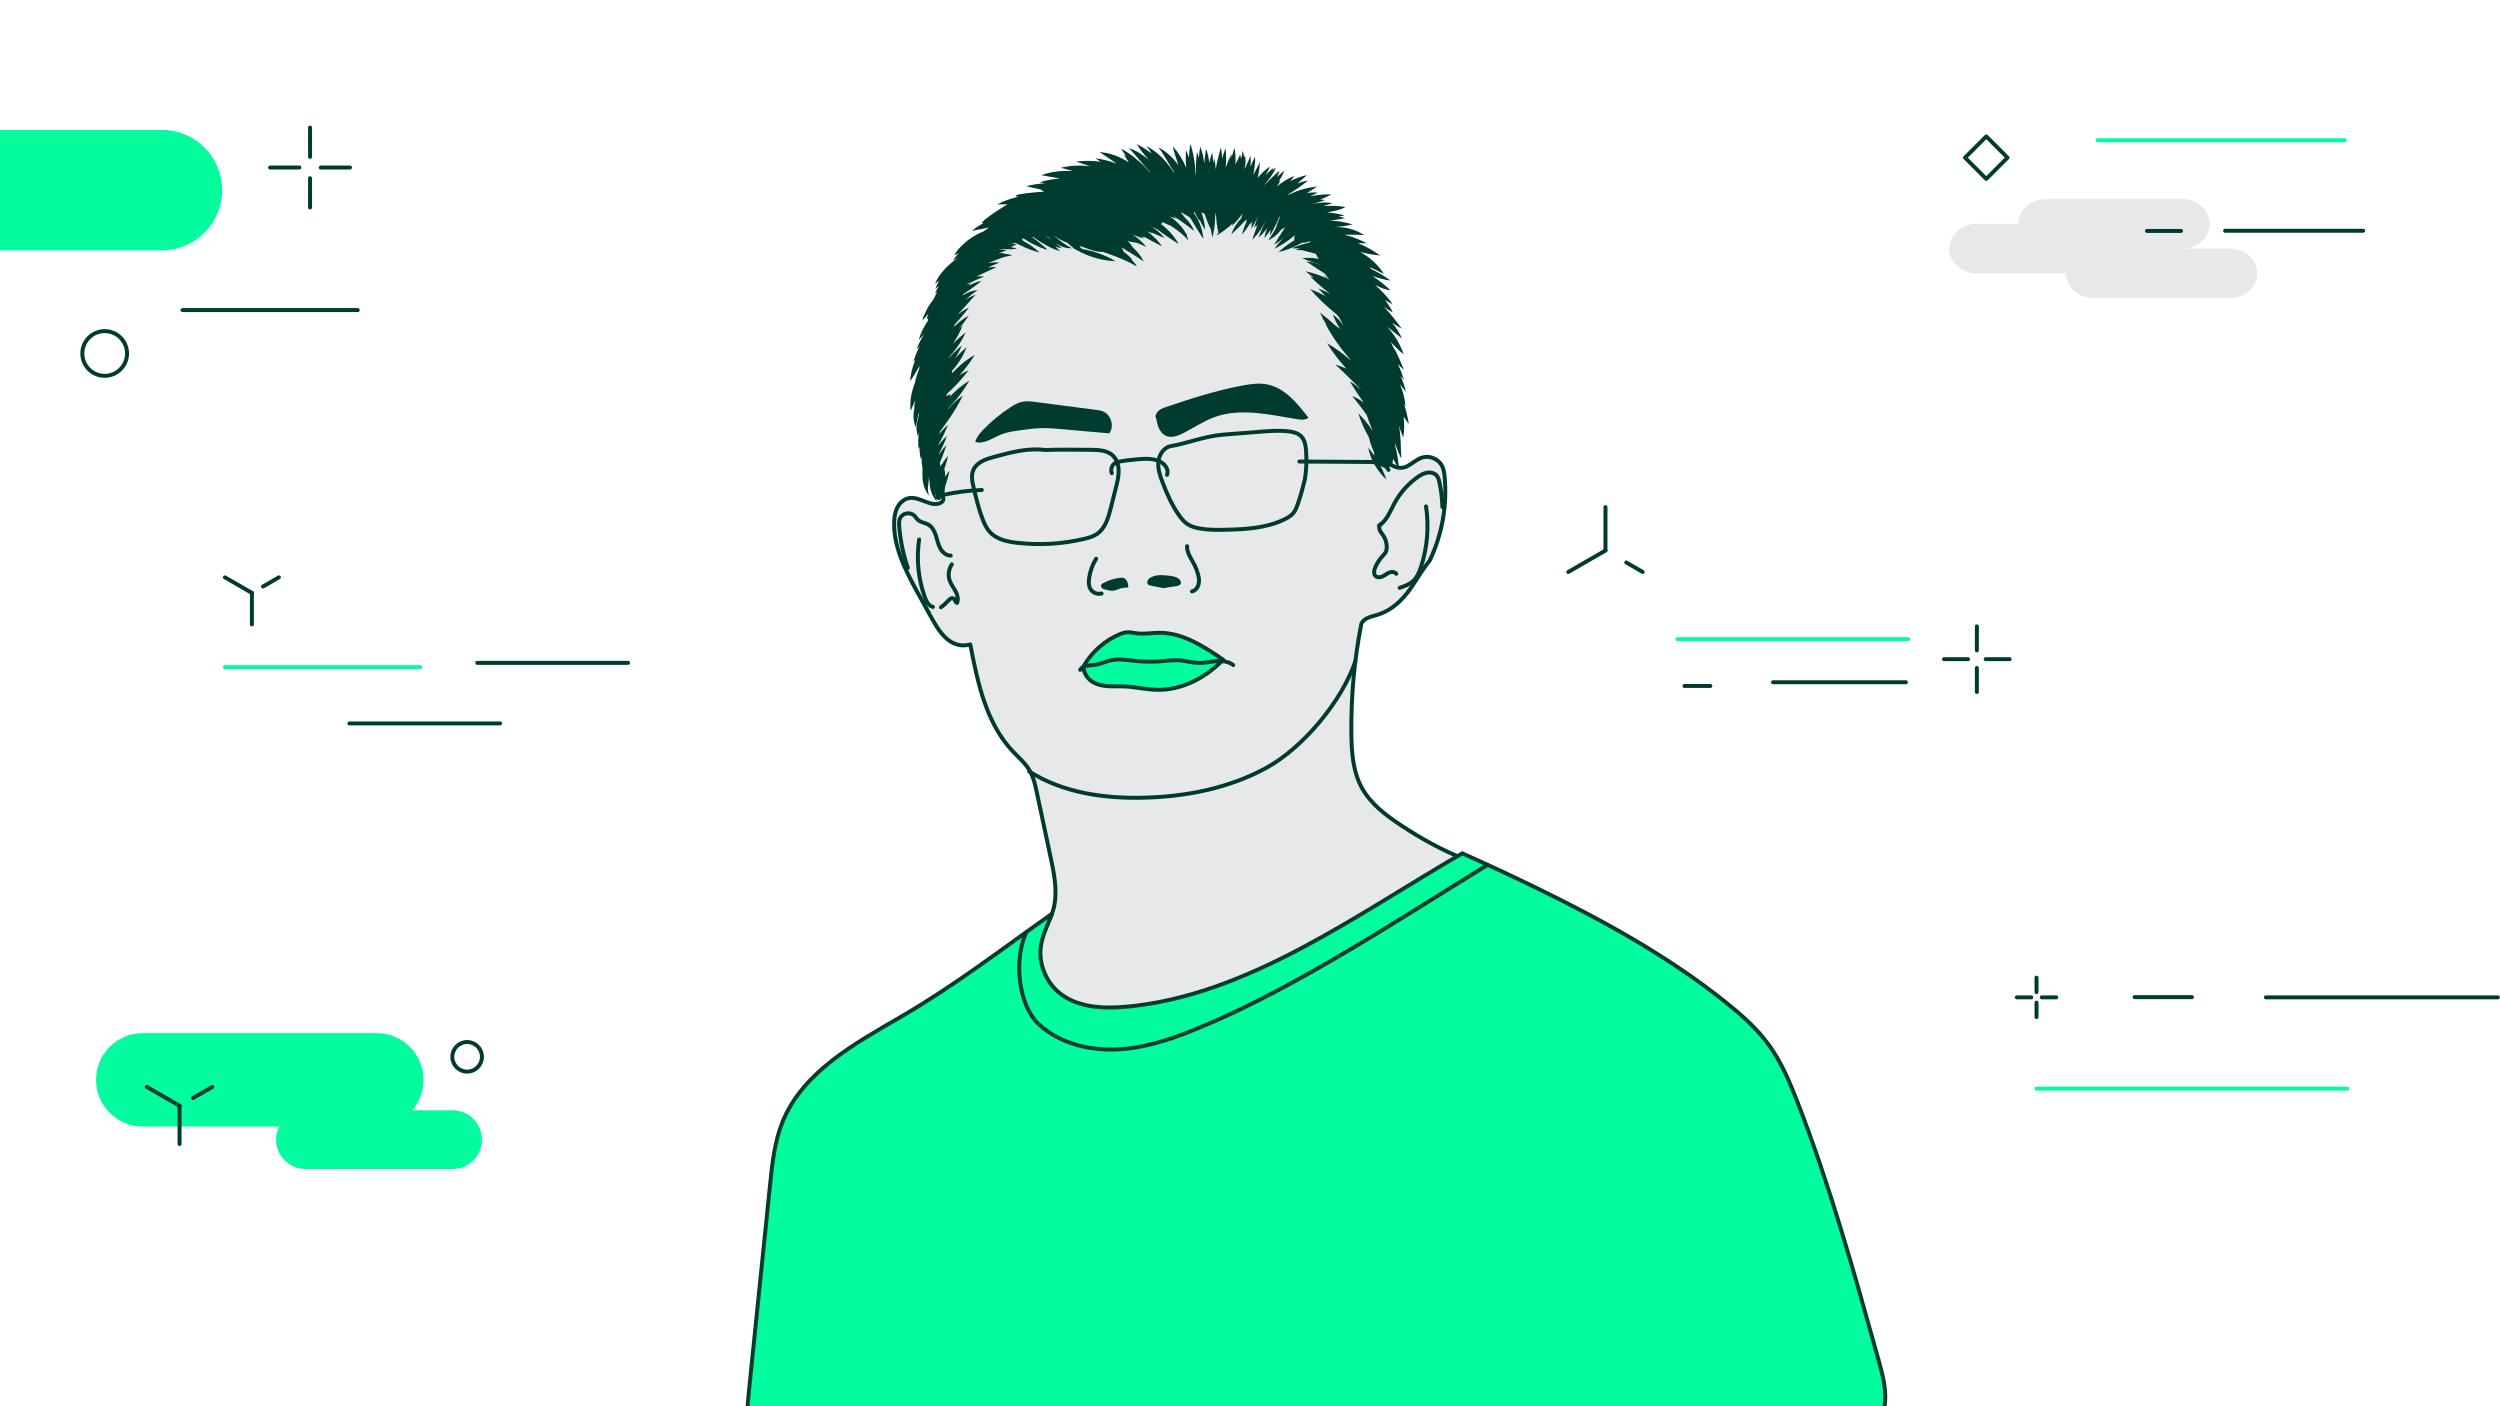 <svg width="1920" height="1080" viewBox="0 0 1920 1080" fill="none" xmlns="http://www.w3.org/2000/svg"><g clip-path="url(#clip0_172_313)"><path d="M1541.77 121.077L1525.46 104.768L1509.15 121.077L1525.46 137.386L1541.77 121.077Z" stroke="#003B2F" stroke-width="3.046" stroke-miterlimit="10" stroke-linecap="round" stroke-linejoin="round"/><path d="M1712.66 190.93H1676.1C1687.66 190.93 1697.04 182.413 1697.04 171.915C1697.04 161.418 1687.66 152.901 1676.1 152.901H1571.12C1559.56 152.901 1550.18 161.418 1550.18 171.915H1517.95C1506.39 171.915 1497.01 180.433 1497.01 190.93C1497.01 201.427 1506.39 209.944 1517.95 209.944H1586.73C1586.73 220.442 1596.11 228.959 1607.68 228.959H1712.66C1724.22 228.959 1733.6 220.442 1733.6 209.944C1733.6 199.447 1724.23 190.93 1712.66 190.93Z" fill="#E6E8EA"/><path d="M1648.85 177.367H1675.06" stroke="#003B2F" stroke-width="3.046" stroke-miterlimit="10" stroke-linecap="round" stroke-linejoin="round"/><path d="M1611.02 107.695H1800.69" stroke="#03FC9D" stroke-width="3.046" stroke-miterlimit="10" stroke-linecap="round" stroke-linejoin="round"/><path d="M1708.89 177.236H1814.93" stroke="#003B2F" stroke-width="3.046" stroke-miterlimit="10" stroke-linecap="round" stroke-linejoin="round"/><path d="M1564.05 750.828V761.914" stroke="#003B2F" stroke-width="3.046" stroke-miterlimit="10" stroke-linecap="round" stroke-linejoin="round"/><path d="M1564.05 770.025V781.121" stroke="#003B2F" stroke-width="3.046" stroke-miterlimit="10" stroke-linecap="round" stroke-linejoin="round"/><path d="M1548.92 765.975H1560.01" stroke="#003B2F" stroke-width="3.046" stroke-miterlimit="10" stroke-linecap="round" stroke-linejoin="round"/><path d="M1568.11 765.975H1579.2" stroke="#003B2F" stroke-width="3.046" stroke-miterlimit="10" stroke-linecap="round" stroke-linejoin="round"/><path d="M1639.39 765.802H1683.39" stroke="#003B2F" stroke-width="3.046" stroke-miterlimit="10" stroke-linecap="round" stroke-linejoin="round"/><path d="M1564.05 836.083H1802.73" stroke="#03FC9D" stroke-width="3.046" stroke-miterlimit="10" stroke-linecap="round" stroke-linejoin="round"/><path d="M1740.22 765.974H1918.31" stroke="#003B2F" stroke-width="3.046" stroke-miterlimit="10" stroke-linecap="round" stroke-linejoin="round"/><path d="M172.744 443.408L193.464 455.357" stroke="#003B2F" stroke-width="3.046" stroke-miterlimit="10" stroke-linecap="round" stroke-linejoin="round"/><path d="M214.182 443.408L202.01 450.433" stroke="#003B2F" stroke-width="3.046" stroke-miterlimit="10" stroke-linecap="round" stroke-linejoin="round"/><path d="M193.463 455.357V479.549" stroke="#003B2F" stroke-width="3.046" stroke-miterlimit="10" stroke-linecap="round" stroke-linejoin="round"/><path d="M172.744 512.411H322.769" stroke="#03FC9D" stroke-width="3.046" stroke-miterlimit="10" stroke-linecap="round" stroke-linejoin="round"/><path d="M268.334 555.596H384.116" stroke="#003B2F" stroke-width="3.046" stroke-miterlimit="10" stroke-linecap="round" stroke-linejoin="round"/><path d="M366.562 509.07H482.345" stroke="#003B2F" stroke-width="3.046" stroke-miterlimit="10" stroke-linecap="round" stroke-linejoin="round"/><path d="M347.591 897.797H234.59C222.144 897.797 212.043 887.706 212.043 875.25C212.043 862.804 222.134 852.702 234.59 852.702H347.591C360.037 852.702 370.138 862.793 370.138 875.25C370.138 887.696 360.047 897.797 347.591 897.797Z" fill="#03FC9D"/><path d="M289.428 865.189H109.628C89.822 865.189 73.762 849.128 73.762 829.322C73.762 809.516 89.822 793.455 109.628 793.455H289.428C309.235 793.455 325.295 809.516 325.295 829.322C325.295 849.128 309.235 865.189 289.428 865.189Z" fill="#03FC9D"/><path d="M358.761 823.018C365.04 823.018 370.131 817.927 370.131 811.647C370.131 805.368 365.04 800.277 358.761 800.277C352.481 800.277 347.391 805.368 347.391 811.647C347.391 817.927 352.481 823.018 358.761 823.018Z" stroke="#003B2F" stroke-width="3.046" stroke-miterlimit="10" stroke-linecap="round" stroke-linejoin="round"/><path d="M112.785 834.763L137.911 849.26" stroke="#003B2F" stroke-width="3.046" stroke-miterlimit="10" stroke-linecap="round" stroke-linejoin="round"/><path d="M163.048 834.763L148.277 843.281" stroke="#003B2F" stroke-width="3.046" stroke-miterlimit="10" stroke-linecap="round" stroke-linejoin="round"/><path d="M137.906 849.26V878.609" stroke="#003B2F" stroke-width="3.046" stroke-miterlimit="10" stroke-linecap="round" stroke-linejoin="round"/><path d="M1518.23 531.435V512.989" stroke="#003B2F" stroke-width="3.046" stroke-miterlimit="10" stroke-linecap="round" stroke-linejoin="round"/><path d="M1518.23 499.508V481.052" stroke="#003B2F" stroke-width="3.046" stroke-miterlimit="10" stroke-linecap="round" stroke-linejoin="round"/><path d="M1543.42 506.249H1524.97" stroke="#003B2F" stroke-width="3.046" stroke-miterlimit="10" stroke-linecap="round" stroke-linejoin="round"/><path d="M1511.48 506.249H1493.03" stroke="#003B2F" stroke-width="3.046" stroke-miterlimit="10" stroke-linecap="round" stroke-linejoin="round"/><path d="M1361.69 523.943H1463.71" stroke="#003B2F" stroke-width="3.046" stroke-miterlimit="10" stroke-linecap="round" stroke-linejoin="round"/><path d="M1293.67 526.816H1313.56" stroke="#003B2F" stroke-width="3.046" stroke-miterlimit="10" stroke-linecap="round" stroke-linejoin="round"/><path d="M1288.32 490.889H1465.41" stroke="#03FC9D" stroke-width="3.046" stroke-miterlimit="10" stroke-linecap="round" stroke-linejoin="round"/><path d="M1204.45 439.266L1233.01 422.79" stroke="#003B2F" stroke-width="3.046" stroke-miterlimit="10" stroke-linecap="round" stroke-linejoin="round"/><path d="M1261.58 439.266L1248.98 431.997" stroke="#003B2F" stroke-width="3.046" stroke-miterlimit="10" stroke-linecap="round" stroke-linejoin="round"/><path d="M1233 422.79V389.421" stroke="#003B2F" stroke-width="3.046" stroke-miterlimit="10" stroke-linecap="round" stroke-linejoin="round"/><path d="M140.168 238.136H274.721" stroke="#003B2F" stroke-width="3.046" stroke-miterlimit="10" stroke-linecap="round" stroke-linejoin="round"/><path d="M238.121 159.369V136.892" stroke="#003B2F" stroke-width="3.046" stroke-miterlimit="10" stroke-linecap="round" stroke-linejoin="round"/><path d="M238.121 120.466V98" stroke="#003B2F" stroke-width="3.046" stroke-miterlimit="10" stroke-linecap="round" stroke-linejoin="round"/><path d="M207.445 128.679H229.911" stroke="#003B2F" stroke-width="3.046" stroke-miterlimit="10" stroke-linecap="round" stroke-linejoin="round"/><path d="M246.328 128.679H268.804" stroke="#003B2F" stroke-width="3.046" stroke-miterlimit="10" stroke-linecap="round" stroke-linejoin="round"/><path d="M124.387 192.26H-48.642C-48.023 160.921 -48.561 130.456 -49.17 99.797H124.387C149.919 99.797 170.619 120.497 170.619 146.029C170.619 171.561 149.919 192.26 124.387 192.26Z" fill="#03FC9D"/><path d="M80.403 288.642C89.884 288.642 97.57 280.956 97.57 271.475C97.57 261.994 89.884 254.308 80.403 254.308C70.922 254.308 63.236 261.994 63.236 271.475C63.236 280.956 70.922 288.642 80.403 288.642Z" stroke="#003B2F" stroke-width="3.046" stroke-miterlimit="10" stroke-linecap="round" stroke-linejoin="round"/><path d="M797.503 169.712C781.148 170.261 767.23 181.458 755.677 193.062C744.621 204.168 734.145 216.787 730.399 232.004C728.287 240.613 728.439 249.577 728.054 258.43C727.059 280.866 722.44 302.956 718.054 324.772C718.46 343.685 720.541 362.568 724.257 381.126C724.48 382.252 724.703 383.481 724.196 384.516C723.8 385.339 722.998 385.887 722.165 386.273C714.724 389.694 706.552 381.278 698.451 382.486C694.441 383.085 691.07 386.08 689.202 389.673C687.334 393.267 686.776 397.409 686.695 401.46C686.329 419.886 694.999 437.154 703.76 453.366C707.709 460.676 711.719 467.955 715.79 475.193C720.196 483.02 725.302 491.365 733.698 494.532C736.987 495.781 740.581 496.116 745.18 494.928C750.814 524.186 757.271 555.129 777.656 576.854C782.244 581.747 787.523 586.143 790.873 591.96C793.787 597.026 795.046 602.863 796.264 608.579C799.848 625.411 803.431 642.242 807.015 659.074C810.03 673.226 812.984 688.302 807.858 701.834C806.01 706.717 803.178 711.164 801.005 715.915C796.579 725.579 794.985 736.513 796.447 747.04C797.35 753.548 800.457 760.918 807.259 761.365C820.182 781.74 845.389 791.79 869.51 792.064C893.631 792.338 917.021 784.217 939.325 775.029C965.1 764.4 990.206 752.208 1015.23 739.924C1037.26 729.112 1059.26 718.209 1080.47 705.864C1099.14 694.992 1117.94 682.149 1126.27 660.323C1108.63 653.673 1092.06 644.415 1076.3 634.05C1064.43 626.233 1052.59 617.35 1045.8 604.853C1039.01 592.346 1037.99 577.585 1037.85 563.362C1037.54 535.008 1040.08 506.623 1045.47 479.274C1047.25 474.635 1053.15 473.579 1057.92 472.158C1068.19 469.092 1076.54 461.407 1082.78 452.696C1084.38 450.453 1085.88 448.128 1087.37 445.803C1090.67 440.666 1093.97 435.53 1097.98 430.535C1107.57 410.566 1111.58 387.948 1109.44 365.888C1109.19 363.279 1108.83 360.629 1107.73 358.253C1105.21 352.812 1098.51 349.685 1092.72 351.249C1088.7 352.335 1085.48 355.269 1081.9 357.411C1078.32 359.553 1073.6 360.862 1066.31 355.695C1052.7 330.62 1052.68 300.723 1051.54 272.216C1051.01 258.633 1050.09 244.887 1045.79 231.994C1039.04 211.762 1024.45 195.173 1009.25 180.199C1003.35 174.392 997.282 168.707 990.449 164.038C973.08 152.17 950.979 147.439 930.279 151.165C914.96 153.926 900.808 160.992 886.037 165.885C857.389 175.337 826.029 176.474 797.503 169.712Z" fill="#E6E8EA" stroke="#003B2F" stroke-width="3.046" stroke-miterlimit="10" stroke-linecap="round" stroke-linejoin="round"/><path d="M1059.11 403.684C1065.16 399.745 1067.76 392.385 1071.22 386.04C1075.43 378.344 1081.39 371.624 1088.55 366.548C1090.8 364.954 1093.22 363.492 1095.93 363.025C1098.64 362.558 1101.7 363.249 1103.45 365.36C1104.66 366.812 1105.13 368.731 1105.52 370.578C1106.82 376.812 1107.58 383.156 1107.8 389.512" stroke="#003B2F" stroke-width="3.046" stroke-miterlimit="10" stroke-linecap="round" stroke-linejoin="round"/><path d="M1095.19 388.903C1097.57 404.506 1096.2 420.658 1091.22 435.632C1089.94 439.459 1088.35 443.337 1085.41 446.109C1082.54 448.819 1078.68 450.169 1074.95 451.459" stroke="#003B2F" stroke-width="3.046" stroke-miterlimit="10" stroke-linecap="round" stroke-linejoin="round"/><path d="M1060.59 402.404C1059.19 403.308 1058.97 405.348 1059.55 406.902C1060.13 408.465 1061.31 409.714 1062.24 411.094C1064.02 413.683 1065 416.81 1065.02 419.947C1065.03 421.388 1064.84 422.86 1064.17 424.129C1063.58 425.236 1062.68 426.119 1061.83 427.043C1059.48 429.591 1057.57 432.545 1056.2 435.713C1055.25 437.905 1054.69 440.799 1056.46 442.413C1057.89 443.733 1060.19 443.469 1061.95 442.616C1063.69 441.763 1065.2 440.433 1067 439.712C1068.81 438.992 1071.21 439.093 1072.32 440.687" stroke="#003B2F" stroke-width="3.046" stroke-miterlimit="10" stroke-linecap="round" stroke-linejoin="round"/><path d="M697.205 436.139C693.693 425.906 691.469 415.226 690.606 404.435C690.434 402.242 690.332 399.947 691.256 397.948C693.083 393.978 699.195 392.932 702.251 396.049C703.174 396.993 703.804 398.191 704.758 399.095C706.981 401.237 710.443 401.409 713.093 402.983C716.057 404.739 717.722 408.069 718.778 411.348C719.834 414.627 720.463 418.089 722.108 421.114C723.752 424.139 726.747 426.769 730.189 426.708" stroke="#003B2F" stroke-width="3.046" stroke-miterlimit="10" stroke-linecap="round" stroke-linejoin="round"/><path d="M730.985 433.429C728.518 437.094 727.919 441.967 729.442 446.119C730.508 449.012 732.477 451.469 733.919 454.189C735.361 456.91 736.254 460.24 734.985 463.052C733.564 462.494 733.493 460.281 732.142 459.58C730.701 458.839 729.148 460.291 728.082 461.509C726.478 463.346 724.65 465.001 722.65 466.402" stroke="#003B2F" stroke-width="3.046" stroke-miterlimit="10" stroke-linecap="round" stroke-linejoin="round"/><path d="M705.906 414.363C703.683 429.134 705.176 444.453 710.221 458.524C711.378 461.742 713.145 465.295 716.464 466.117" stroke="#003B2F" stroke-width="3.046" stroke-miterlimit="10" stroke-linecap="round" stroke-linejoin="round"/><path d="M841.858 429.074C839.046 433.592 837.188 438.688 836.447 443.957C836.041 446.83 836 449.936 837.503 452.413C839.198 455.235 842.873 456.697 846.04 455.824" stroke="#003B2F" stroke-width="3.046" stroke-miterlimit="10" stroke-linecap="round" stroke-linejoin="round"/><path d="M911.636 419.46C911.505 424.648 914.946 429.125 917.301 433.744C918.489 436.058 919.423 438.505 920.083 441.023C920.753 443.54 921.149 446.22 920.509 448.748C919.87 451.276 918.002 453.631 915.464 454.21" stroke="#003B2F" stroke-width="3.046" stroke-miterlimit="10" stroke-linecap="round" stroke-linejoin="round"/><path d="M893.553 451.712C890.233 451.052 886.914 450.393 883.594 449.723C883.066 449.621 882.528 449.509 882.081 449.205C881.127 448.565 880.883 447.205 881.279 446.129C881.675 445.053 882.579 444.251 883.553 443.642C887.553 441.154 892.639 441.581 897.33 442.088C900.203 442.403 903.258 442.789 905.471 444.647C906.517 445.52 907.339 446.941 906.852 448.21C906.314 449.631 904.537 450.058 903.025 450.261C899.624 450.728 896.203 451.073 893.553 451.712Z" fill="#003B2F"/><path d="M866.583 451.103C866.411 448.301 865.741 444.94 863.101 443.956C862.066 443.57 860.929 443.651 859.832 443.783C855.406 444.341 851.081 445.732 847.163 447.884C846.584 448.199 845.985 448.575 845.701 449.164C845.285 450.047 845.741 451.143 846.493 451.762C847.244 452.382 848.229 452.635 849.173 452.869C851.477 453.448 853.893 454.026 856.208 453.488C857.507 453.184 858.695 452.544 859.954 452.108C862.025 451.397 864.279 451.214 866.583 451.103Z" fill="#003B2F"/><path d="M887.795 320.571C888.75 326.114 890.354 332.519 895.511 334.753C899.673 336.56 904.475 334.804 908.525 332.773C916.535 328.753 923.987 323.576 932.382 320.469C952.575 312.997 974.909 318.459 996.167 321.931C999.141 322.418 1002.51 322.763 1004.88 320.885C996.421 309.749 986.705 297.82 972.97 295.201C966.655 294.003 960.138 294.957 953.823 296.155C934.098 299.901 914.891 305.982 895.886 312.459C893.531 313.261 891.084 314.124 889.348 315.901C887.613 317.677 886.79 320.642 887.795 320.571Z" fill="#003B2F"/><path d="M851.952 332.824C839.892 331.758 827.821 330.692 815.761 329.626C810.634 329.169 805.507 328.723 800.36 328.814C794.533 328.915 788.747 329.728 782.97 330.53C778.168 331.2 773.316 331.88 768.818 333.697C762.291 336.336 755.763 341.412 749.002 339.433C749.865 335.88 752.342 332.966 754.87 330.316C761.194 323.677 768.311 317.789 776.006 312.794C778.706 311.038 781.549 309.373 784.686 308.652C788.29 307.83 792.056 308.297 795.731 308.784C811 310.774 826.268 312.764 841.536 314.754C843.384 314.997 845.262 315.241 846.988 315.931C853.333 318.439 855.983 327.423 851.952 332.824Z" fill="#003B2F"/><path d="M832.812 510.695C838.893 500.472 848.242 492.239 859.135 487.467C861.247 486.544 863.45 485.742 865.754 485.61C868.272 485.467 870.749 486.127 873.247 486.432C878.932 487.132 884.678 486.016 890.413 485.995C908.413 485.934 924.514 496.492 939.376 506.644C926.107 520.451 907.712 530.187 888.566 529.77C880.16 529.588 871.896 527.496 863.491 527.171C858.871 526.989 854.232 527.344 849.623 526.897C845.014 526.451 840.324 525.111 836.882 522.014C833.441 518.918 831.106 513.568 832.812 510.695Z" fill="#03FC9D" stroke="#003B2F" stroke-width="3.046" stroke-miterlimit="10" stroke-linecap="round" stroke-linejoin="round"/><path d="M829.584 514.491C831.259 510.907 836.294 511.192 840.233 510.745C844.934 510.217 849.248 507.882 853.888 506.968C859.684 505.821 865.654 506.928 871.532 507.557C878.283 508.288 885.094 508.38 891.856 507.841C896.576 507.466 901.317 506.786 906.038 507.151C910.931 507.537 915.713 509.039 920.626 509.151C925.164 509.253 929.641 508.156 934.159 507.801C938.686 507.446 943.569 507.943 947.112 510.775" stroke="#003B2F" stroke-width="3.046" stroke-miterlimit="10" stroke-linecap="round" stroke-linejoin="round"/><path d="M1040.95 507.689C1030.7 538.389 1000.78 574.316 972.355 589.808C943.929 605.3 911.261 611.777 878.906 612.619C848.207 613.431 816.31 608.944 790.402 592.458" stroke="#003B2F" stroke-width="3.046" stroke-miterlimit="10" stroke-linecap="round" stroke-linejoin="round"/><path d="M899.419 342.559C893.997 343.432 890.272 348.914 889.663 354.366C889.054 359.817 890.871 365.228 892.82 370.355C896.068 378.923 899.794 387.379 904.951 394.953C906.941 397.887 909.205 400.719 912.179 402.648C914.819 404.353 917.905 405.247 920.991 405.825C927.6 407.074 934.372 407.013 941.092 406.861C956.624 406.516 972.654 405.643 986.603 398.81C989.202 397.542 991.77 396.009 993.537 393.724C994.877 391.999 995.689 389.928 996.43 387.877C998.765 381.41 1000.54 374.74 1002.21 367.766C1003.31 360.558 1003.59 353.228 1003.04 345.96C1002.74 342.122 1002.09 338.021 999.445 335.239C996.938 332.61 993.141 331.696 989.527 331.28C982.695 330.478 975.781 330.965 968.918 331.483C959.102 332.214 949.285 332.986 939.468 333.798C924.839 335.016 911.337 340.65 899.419 342.559Z" stroke="#003B2F" stroke-width="3.046" stroke-miterlimit="10" stroke-linecap="round" stroke-linejoin="round"/><path d="M802.714 345.594C789.517 343.868 776.258 347.401 763.416 350.904C757.183 352.599 750.188 354.934 747.569 360.832C745.64 365.167 746.716 370.182 747.813 374.801C749.752 382.953 751.701 391.136 754.736 398.942C756.066 402.374 757.65 405.785 760.117 408.505C765.355 414.282 773.629 416.058 781.375 416.921C798.39 418.82 815.729 417.805 832.398 413.927C835.982 413.094 839.616 412.089 842.642 409.988C848.946 405.602 851.25 397.491 853.118 390.039C854.458 384.709 855.788 379.37 857.128 374.04C858.174 369.867 859.23 365.624 859.128 361.319C859.027 357.015 857.616 352.569 854.418 349.675C850.134 345.797 843.799 345.533 838.022 345.462C825.383 345.351 812.724 345.208 802.714 345.594Z" stroke="#003B2F" stroke-width="3.046" stroke-miterlimit="10" stroke-linecap="round" stroke-linejoin="round"/><path d="M896.27 364.68C897.824 361.076 895.093 356.923 891.702 354.944C886.169 351.726 879.317 352.213 872.931 352.802C868.698 353.188 864.454 353.584 860.272 354.386C858.942 354.639 857.592 354.944 856.434 355.644C853.886 357.177 852.719 360.67 853.846 363.431" stroke="#003B2F" stroke-width="3.046" stroke-miterlimit="10" stroke-linecap="round" stroke-linejoin="round"/><path d="M997.883 354.457C1015.51 354.558 1033.13 354.67 1050.75 354.771C1056.65 354.802 1063.77 355.563 1066.36 360.863" stroke="#003B2F" stroke-width="3.046" stroke-miterlimit="10" stroke-linecap="round" stroke-linejoin="round"/><path d="M754 376.305C744.884 376.66 735.808 377.756 726.864 379.563C724.661 380.01 722.245 380.639 720.986 382.507" stroke="#003B2F" stroke-width="3.046" stroke-miterlimit="10" stroke-linecap="round" stroke-linejoin="round"/><path d="M807.873 701.825C804.878 710.515 799.203 719.824 799.031 731.265C798.848 742.696 803.924 754.117 812.523 761.65C826.218 773.639 846.207 774.797 864.338 773.223C911.95 769.101 957.207 750.595 999.439 728.21C1041.67 705.825 1081.66 679.379 1123.03 655.38C1142.59 664.08 1161.99 673.146 1181.23 682.546C1231.74 707.256 1281.37 734.555 1325.28 769.68C1337.51 779.456 1349.38 789.933 1358.56 802.623C1368.18 815.902 1374.56 831.211 1380.5 846.489C1405.43 910.649 1423.95 977.093 1442.42 1043.42C1447.38 1061.24 1452.35 1079.06 1440.93 1096.95C1156.15 1127.09 870.023 1144.49 584.4 1148C570.207 1123.3 572.684 1092.82 575.588 1064.49C580.867 1012.96 586.136 961.439 591.414 909.908C593.11 893.35 594.866 876.519 601.201 861.128C616.896 822.967 656.519 801.496 692.182 780.735C733.866 756.462 768.25 729.732 807.873 701.825Z" fill="#03FC9D" stroke="#003B2F" stroke-width="3.046" stroke-miterlimit="10" stroke-linecap="round" stroke-linejoin="round"/><path d="M788.419 715.691C778.511 735.883 781.547 771.933 798.226 787.018C814.906 802.104 838.692 807.444 861.127 805.779C883.553 804.114 905.004 796.135 925.714 787.353C998.239 756.593 1075.38 705.448 1142.49 664.201" stroke="#003B2F" stroke-width="3.046" stroke-miterlimit="10" stroke-linecap="round" stroke-linejoin="round"/><path d="M1003.26 200.819C1015.07 208.808 1025.72 216.016 1038.84 219.59C1029.02 210.24 1017.08 202.159 1003.26 200.819Z" fill="#003B2F"/><path d="M999.885 198.291C1010.06 202.433 1020.56 205.377 1031.26 207.722C1022.75 200.311 1011.05 197.001 999.885 198.291Z" fill="#003B2F"/><path d="M832.576 188.179C846.098 193.58 860.788 197.153 873.224 204.777C872.016 202.646 870.483 200.798 868.818 199.082C869.103 199.184 869.356 199.285 869.641 199.387C860.392 189.194 847.266 183.773 833.845 181.865C837.063 184.21 840.17 186.179 843.225 187.935C839.622 187.631 836.008 187.692 832.576 188.179Z" fill="#003B2F"/><path d="M878.424 200.91C876.394 196.798 873.572 193.296 870.303 190.281C864.577 181.895 856.344 175.459 846.902 171.754C850.141 175.622 853.765 179.104 857.684 182.22C852.912 180.21 847.816 178.931 842.689 178.494C854.395 186.322 866.932 192.788 878.424 200.91Z" fill="#003B2F"/><path d="M851.969 171.744C859.786 180.16 870.039 185.246 880.435 189.713C873.318 180.667 862.659 175.358 851.969 171.744Z" fill="#003B2F"/><path d="M860.396 167.114C869.137 177.144 880.802 183.225 892.395 189.204C884.984 178.23 872.548 171.601 860.396 167.114Z" fill="#003B2F"/><path d="M864.6 165.419C873.543 173.581 883.939 178.829 894.507 182.789C886.802 173.916 875.919 168.221 864.6 165.419Z" fill="#003B2F"/><path d="M912.64 184.728C912.315 183.195 911.777 181.825 911.209 180.464C911.473 180.637 911.726 180.83 911.99 181.002C911.493 180.109 910.833 179.337 910.275 178.495C908.549 175.236 906.153 172.515 903.31 170.211C899.016 166.262 894.042 163.034 888.611 160.79C889.301 161.643 890.052 162.414 890.783 163.216C887.271 161.866 883.646 160.8 880.174 159.947C881.311 161.034 882.519 162.039 883.748 163.013C881.657 162.607 879.565 162.252 877.646 162.059C884.012 165.511 890.052 169.632 896.763 172.383C897.534 172.729 898.346 173.053 899.138 173.388C904.113 176.627 908.853 180.109 912.64 184.728Z" fill="#003B2F"/><path d="M910.446 167.601C906.781 162.657 902.263 158.373 896.639 155.734C897.604 157.043 898.639 158.394 899.685 159.734C896.568 157.957 893.38 156.363 890.314 154.891C897.289 164.718 908.233 169.815 917.085 177.449C915.654 173.601 913.288 170.393 910.446 167.601Z" fill="#003B2F"/><path d="M874.295 162.891C883.208 172.768 894.091 180.332 905.218 187.478C898.68 175.57 886.944 167.317 874.295 162.891Z" fill="#003B2F"/><path d="M905.049 154.465C912.622 163.277 917.566 173.977 924.246 183.449C922.987 171.449 916.845 159.033 905.049 154.465Z" fill="#003B2F"/><path d="M916.432 151.52C917.619 160.434 920.746 168.972 925.568 176.565C924.939 167.52 921.782 158.83 916.432 151.52Z" fill="#003B2F"/><path d="M733.348 275.323C735.47 272.186 737.348 268.907 738.607 265.303C729.836 273.201 721.531 281.647 716.09 292.287C719.562 289.911 722.81 287.13 725.876 284.155C723.074 287.84 720.435 291.647 718.171 295.708C729.084 288.764 737.825 278.734 742.404 266.562C739.216 269.313 736.231 272.267 733.348 275.323Z" fill="#003B2F"/><path d="M748.709 272.461C736.263 279.516 726.7 290.531 719.756 302.917C722.294 301.313 724.639 299.505 726.943 297.638C724.294 300.876 721.918 304.328 720.162 308.094C729.491 301.292 737.4 292.815 744.07 284.267C741.501 285.374 739.075 286.755 736.781 288.328C741.217 283.425 745.196 278.095 748.709 272.461Z" fill="#003B2F"/><path d="M717.555 322.895C728.509 314.489 737.625 304.266 744.498 292.266C732.772 299.474 723.128 310.306 717.555 322.895Z" fill="#003B2F"/><path d="M716.744 338.62C724.734 327.189 733.657 316.499 739.444 303.646C728.246 311.981 718.287 324.356 716.744 338.62Z" fill="#003B2F"/><path d="M715.314 359.929C719.547 351.127 724.339 343.229 727.232 334.833C720.197 341.138 714.765 350.244 715.314 359.929Z" fill="#003B2F"/><path d="M716.146 366.548C720.877 358.011 723.892 351.239 726.786 342.001C720.217 348.407 716.268 357.341 716.146 366.548Z" fill="#003B2F"/><path d="M718.605 374.903C722.838 366.568 726.097 359.594 728.066 350C722.635 356.498 718.798 364.558 717.945 373.025C717.925 372.964 717.904 372.913 717.884 372.852C717.853 373.106 717.894 373.39 717.884 373.654C717.793 374.751 717.559 375.827 717.579 376.933C717.721 376.659 717.833 376.426 717.965 376.152C718.32 378.984 719.356 381.898 720.686 383.491C720.452 380.547 719.64 377.685 718.605 374.903Z" fill="#003B2F"/><path d="M722.928 380.852C725.598 374.892 727.679 368.649 729.334 361.38C724.644 366.68 722.38 373.816 722.928 380.852Z" fill="#003B2F"/><path d="M1050.76 343.869C1052.72 353.229 1057.73 361.908 1064.8 368.335C1061.82 359.655 1056.81 350.894 1050.76 343.869Z" fill="#003B2F"/><path d="M739.322 249.913C738.195 250.837 737.19 251.944 736.124 252.959C738.946 249.578 741.606 246.056 744.043 242.381C734.439 247.446 726.541 256.746 722.419 266.156C725.272 264.055 727.871 261.69 730.368 259.223C725.597 265.172 721.769 271.933 719.82 279.171C720.724 278.227 721.536 277.232 722.409 276.268C720.916 278.714 719.546 281.232 718.389 283.851C728.277 276.217 736.398 266.715 741.687 255.324C738.083 257.994 734.794 261.08 731.698 264.349C734.652 259.822 737.261 255.05 739.322 249.913Z" fill="#003B2F"/><path d="M740.841 230.635C744.08 227.884 747.328 225.143 750.851 222.818C739.45 223.691 730.212 233.711 724.7 242.543C728.466 240.563 731.816 238.025 735.085 235.366C729.877 240.36 725.685 246.533 722.649 252.928C724.832 251.355 726.852 249.639 728.842 247.883C725.461 251.802 722.619 256.208 720.629 261.02C729.573 253.822 737.176 245.254 744.242 236.239C740.943 237.67 737.978 239.629 735.187 241.812C740.029 236.838 744.557 231.549 749.196 226.341C746.212 227.417 743.43 228.879 740.841 230.635Z" fill="#003B2F"/><path d="M769.227 181.611C778.962 185.448 787.977 191.671 798.423 193.844C790.454 186.93 780.231 180.24 769.227 181.611Z" fill="#003B2F"/><path d="M776.285 177.834C782.518 179.256 787.056 184.423 792.721 187.113C795.513 188.423 803.949 192.595 804.223 191.397C796.569 185.113 787.797 176.098 776.285 177.834Z" fill="#003B2F"/><path d="M810.714 186.697C814.582 189.316 818.784 191.022 823.109 190.605C814.551 186.423 807.983 178.768 798.917 175.256C801.313 178.261 804.257 181.53 807.536 184.301C802.359 180.413 796.897 176.971 790.44 175.256C791.334 176.108 792.288 176.992 793.293 177.885C790.643 176.789 787.882 175.895 785.029 175.256C792.938 182.098 804.815 190.504 814.115 192.89C812.957 191.61 811.658 190.484 810.409 189.306C812.145 189.956 813.861 190.453 815.485 190.575C813.901 189.265 812.307 187.976 810.714 186.697Z" fill="#003B2F"/><path d="M826.116 191.61C826.634 191.945 827.152 192.199 827.669 192.473C836.583 197.397 846.552 200.128 856.734 200.625C848.826 195.803 839.963 192.798 831.131 191.265C830.461 190.727 829.801 190.159 829.172 189.56C829.476 189.661 829.811 189.813 830.096 189.874C824.908 183.306 818.258 177.57 809.985 175.479C811.03 176.423 812.218 177.489 813.457 178.585C813 178.352 812.563 178.057 812.106 177.834C812.665 178.514 813.294 179.266 813.934 180.027C810.015 177.621 805.812 175.479 801.508 173.834C805.234 178.697 813.903 184.555 819.791 186.443C821.263 187.885 822.807 189.194 824.39 190.382C824.177 190.362 823.954 190.311 823.74 190.291C824.502 190.788 825.334 191.143 826.116 191.61Z" fill="#003B2F"/><path d="M781.147 190.931C779.472 190.352 777.716 190.098 776 189.682C777.858 189.063 779.564 188.363 781.015 187.581C777.127 187.256 773.188 187.55 769.351 188.363C766.336 188.017 763.311 187.804 760.265 187.967C761.666 188.647 763.178 189.195 764.711 189.682C762.285 190.494 759.899 191.449 757.666 192.677C761.737 192.667 766.387 192.078 770.742 191.093C774.356 191.591 777.96 191.571 781.147 190.931Z" fill="#003B2F"/><path d="M758.552 202.321C764.724 199.691 770.825 196.869 777.475 196.209C776.764 195.905 776.023 195.803 775.292 195.6C775.394 195.58 775.485 195.529 775.587 195.509C775.008 195.336 774.419 195.295 773.83 195.194C773.353 195.103 772.886 194.991 772.399 194.94C772.348 194.94 772.297 194.94 772.257 194.94C771.526 194.859 770.775 194.92 770.033 194.92C770.47 194.727 770.917 194.534 771.343 194.331C769.851 194.219 768.257 194.361 766.643 194.646C768.907 193.742 771.17 192.828 773.465 191.976C763.282 190.544 753.212 195.153 745.669 201.752C749.273 200.97 752.765 199.843 756.217 198.615C751.395 201.041 747.07 204.239 743.953 207.001C746.755 206.594 749.456 205.823 752.115 204.879C748.725 206.716 745.618 209.143 743.019 211.955C744.065 211.609 745.07 211.183 746.105 210.797C744.39 211.965 742.766 213.254 741.344 214.645C735.872 217.031 730.928 220.898 727.111 225.304C736.999 221.741 745.963 216.026 755.801 212.462C753.821 212.158 751.862 212.198 749.933 212.381C755.029 209.975 760.085 207.468 765.222 205.163C762.998 204.97 760.765 205.112 758.562 205.508C761.547 204.158 764.531 202.818 767.577 201.63C764.501 201.244 761.475 201.559 758.552 202.321Z" fill="#003B2F"/><path d="M735.126 228.543C741.837 224.98 747.877 220.411 753.907 215.752C750.334 216.32 747.024 217.731 743.877 219.478C744.476 218.868 745.065 218.239 745.664 217.64C736.974 220.097 729.756 227.152 725.34 234.807C715.259 240.228 708.813 250.41 705.493 261.141C706.965 259.72 708.305 258.177 709.645 256.654C707.351 260.511 705.351 264.481 703.99 268.308C704.823 267.608 705.503 266.785 706.285 266.034C704.285 269.861 702.61 273.861 701.422 277.963C702.031 277.353 702.518 276.663 703.097 276.024C700.732 281.698 699.229 287.505 699.057 292.764C707.158 280.714 713.472 267.912 718.112 254.156C717.249 254.938 716.427 255.821 715.594 256.684C716.447 254.908 717.3 253.131 718.112 251.324C717.736 251.608 717.462 251.984 717.107 252.278C719.3 248.624 721.31 244.847 723.056 240.959C721.574 242.076 720.244 243.456 718.883 244.786C720.497 242.492 722.122 240.198 723.726 237.883C723.431 238.512 723.106 239.132 722.853 239.751C727.289 236.37 731.269 232.523 735.126 228.543Z" fill="#003B2F"/><path d="M713.293 276.105C714.207 273.09 714.979 270.014 715.527 266.867C709.72 273.953 704.339 285.018 702.685 293.932C699.944 300.876 698.553 308.276 699.365 315.616C700.502 312.865 701.68 310.155 702.847 307.434C702.4 309.698 702.187 311.982 702.177 314.276C701.172 319.169 701.284 324.073 703.619 328.621C703.801 318.469 709.882 308.388 710.867 296.977C712.258 292.5 713.395 287.942 713.649 283.11C712.42 285.1 711.192 287.191 710.004 289.323C711.578 284.775 712.979 280.156 713.882 275.344C713.679 275.587 713.496 275.861 713.293 276.105Z" fill="#003B2F"/><path d="M713.275 367.32C713.62 362.619 713.457 357.929 713.254 353.229C719.345 344.783 724.34 335.554 728.066 326.397C720.229 332.783 714.99 342.082 713.204 352.021C713.072 348.996 712.94 345.97 712.94 342.945C712.594 343.666 712.3 344.508 711.975 345.31C712.27 340.773 712.402 336.224 712.462 331.636C711.569 333.199 711.011 334.925 710.381 336.61C710.919 332.621 711.275 328.611 711.254 324.54C712.097 320.702 712.929 316.855 713.884 313.027C712.178 314.865 710.848 316.966 709.671 319.149C710.848 315.037 711.782 310.56 711.995 304.784C707.041 313.2 701.712 326.154 704.899 334.945C705.173 333.778 705.468 332.681 705.772 331.595C705.133 336.072 704.97 340.62 705.59 344.955C705.823 344.356 705.975 343.737 706.189 343.138C706.168 346.417 706.422 349.676 707.315 352.792C707.468 352.112 707.61 351.432 707.762 350.762C707.711 354.051 708.016 357.3 708.534 360.477C707.935 368.304 709.143 376.172 713.843 380.852C711.529 376.944 713.356 371.695 713.275 367.32Z" fill="#003B2F"/><path d="M714.587 364.618C712.78 371.694 714.627 379.877 719.582 385.298C717.947 378.384 716.404 371.481 714.587 364.618Z" fill="#003B2F"/><path d="M732.72 216.939C729.36 218.898 726.244 221.284 723.299 223.873C717.391 228.563 712.914 234.258 710.143 241.283C709.594 242.481 708.884 243.598 708.427 244.846C708.64 244.654 708.843 244.451 709.056 244.268C708.833 244.989 708.478 245.608 708.295 246.369C710.427 243.933 712.559 241.507 714.66 239.07C721.513 232.4 727.736 225.182 732.72 216.939Z" fill="#003B2F"/><path d="M888.149 144.303C889.845 145.735 891.479 147.156 893.245 148.598C887.52 134.162 873.063 120.477 860.881 114.102C862.171 116.254 863.643 118.172 865.064 120.162C864.373 119.715 863.754 119.177 863.033 118.761C864.302 120.832 865.693 122.812 867.104 124.781C860.252 120.355 852.547 117.37 844.445 116.802C848.922 119.685 853.298 122.7 857.663 125.725C852.333 123.634 846.689 122.274 841.237 121.563C842.567 122.558 843.999 123.35 845.379 124.233C839.095 123.35 832.71 123.279 826.517 124.152C830.05 125.492 833.664 126.507 837.238 127.654C829.634 126.771 821.979 127.055 814.629 128.852C817.766 129.705 820.893 130.548 824.02 131.38C815.492 130.923 807.188 131.705 799.828 134.537C804.508 135.349 809.188 136.233 813.868 137.075C808.437 137.563 803.158 138.466 798.295 139.969C799.645 140.283 801.026 140.446 802.386 140.73C797.594 141.106 792.833 141.806 788.153 142.963C791.798 143.918 795.462 144.75 799.148 145.501C800.122 146.121 801.066 146.801 802.051 147.379C801.696 147.359 801.361 147.268 801.005 147.258C796.803 147.359 777.25 149.217 780.275 150.73C780.905 150.892 781.554 150.993 782.194 151.136C776.478 152.364 770.925 154.283 765.849 156.932C768.499 157.014 771.159 156.973 773.819 156.983C765.646 161.47 749.982 172.495 755.271 171.257C752.144 173.054 749.129 175.013 746.388 177.327C750.814 176.454 755.251 175.591 759.697 174.739C758.205 175.723 756.692 176.698 755.312 177.764C745.038 181.51 734.917 191.033 733.028 196.048C734.074 195.611 735.109 195.073 736.145 194.555C734.571 196.383 733.069 198.251 731.749 200.2C733.506 199.316 735.17 198.291 736.866 197.317C728.531 202.728 721.242 210.057 718.075 217.935C719.171 217.123 720.217 216.351 721.293 215.549C720.085 217.651 719.039 219.803 718.339 221.976C719.293 221.153 720.217 220.26 721.171 219.407C719.983 221.407 718.846 223.437 718.014 225.61C727.942 217.184 738.226 208.402 746.855 197.367C744.266 198.464 741.749 199.814 739.292 201.306C742.845 198.139 746.378 194.779 749.911 190.779C747.363 191.672 744.784 192.87 742.236 194.2C750.764 188.84 758.875 182.84 767.677 177.906C779.595 174.302 791.473 170.505 803.614 167.998C805.462 167.815 807.31 167.551 809.157 167.399C808.924 167.297 808.68 167.247 808.447 167.145C810.254 166.83 812.041 166.435 813.858 166.191C807.492 163.663 800.681 162.871 793.848 163.196C789.27 162.617 784.641 162.688 780.042 163.186C790.681 159.866 801.483 157.47 812.711 159.044C811.34 158.12 809.756 157.562 808.264 156.851C812.954 156.973 817.634 157.237 822.284 157.734C824.294 158.425 826.284 159.237 828.233 160.232C826.223 157.541 823.705 155.42 821.005 153.572C817.827 150.943 814.152 148.963 810.284 147.41C823.055 149.115 835.958 149.176 848.831 146.567C844.506 145.258 840.09 144.141 835.623 143.197C841.075 142.821 846.516 142.151 851.907 140.831C855.176 140.71 858.455 140.476 861.744 139.989C860.78 139.623 859.754 139.299 858.77 138.943C863.45 139.603 868.16 140.101 872.942 140.314C869.135 137.979 865.064 135.918 860.841 134.111C862.8 134.558 864.719 135.116 866.688 135.522C870.363 137.278 874.018 139.065 877.561 141.045C876.688 139.654 875.693 138.365 874.637 137.146C878.393 139.542 882.221 141.857 886.17 143.979C885.764 143.339 885.276 142.74 884.85 142.111C885.987 142.852 887.032 143.694 888.23 144.354C888.19 144.364 888.17 144.334 888.149 144.303Z" fill="#003B2F"/><path d="M1081.99 325.595C1081.16 320.316 1079.86 315.189 1078.31 310.144C1078.71 310.783 1079.02 311.403 1079.44 312.042C1078.93 306.164 1077.48 300.479 1075.23 295.17C1076.69 297.139 1078.16 299.099 1079.64 300.956C1078.89 296.713 1077.4 292.693 1075.61 288.794C1076.48 289.728 1077.27 290.805 1078.18 291.667C1076.96 287.576 1075.44 283.485 1073.63 279.516C1075.04 281.14 1076.51 282.683 1078.14 283.972C1077.18 281.526 1076.12 278.805 1074.92 276.054L1074.91 276.044C1073.51 272.815 1071.9 269.557 1069.98 266.572C1069.37 265.252 1068.82 263.902 1068.09 262.653C1070.77 265.506 1073.55 268.298 1076.44 271.079C1076.35 270.805 1076.22 270.562 1076.12 270.288C1076.8 270.907 1077.46 271.628 1078.14 272.216C1075.29 264.227 1070.95 256.877 1065.24 250.877C1069.05 253.892 1072.91 256.857 1076.74 260.004C1074.71 255.374 1072.14 251.436 1069.27 247.913C1071.6 249.466 1073.9 251.08 1076.49 252.339C1072.5 246.867 1068.07 241.101 1063.01 235.7C1065.47 237.517 1067.79 239.04 1069.75 239.954C1068.02 236.573 1065.94 233.355 1063.59 230.33C1065.56 231.487 1067.5 232.705 1069.52 233.771C1065.91 228.208 1061.15 223.294 1055.97 218.767C1060.39 221.112 1064.6 222.726 1067.88 222.899C1063.41 218.807 1058.84 215.143 1053.97 211.914C1058.43 213.518 1063.03 214.787 1067.93 215.488C1057.62 207.793 1045.78 202.798 1033.25 200.108C1035.19 201.732 1037.19 203.072 1039.19 204.432C1037.43 203.772 1035.76 203.021 1033.88 202.473C1034.53 203.123 1035.29 203.803 1036.02 204.473C1035.46 204.138 1034.9 203.752 1034.34 203.417C1035.98 206.128 1037.93 208.544 1039.9 210.929C1038.56 210.229 1037.29 209.376 1035.92 208.767C1039.55 213.457 1044.51 218.949 1049.69 224.086C1047.28 222.411 1044.78 220.828 1042.09 219.488C1045.1 223.782 1048.41 228.046 1051.92 232.188C1048.81 229.863 1045.69 227.589 1042.68 225.223C1045.13 230.462 1048.27 234.797 1051.76 238.695C1051.71 238.654 1051.67 238.614 1051.62 238.573C1052.03 239.649 1052.64 240.553 1053.1 241.578C1051.75 240.857 1050.4 240.147 1048.96 239.558C1051.68 242.827 1054.48 246.289 1057.31 249.72C1055.45 248.055 1053.51 246.471 1051.48 244.999C1053.55 248.563 1055.63 252.349 1057.85 256.075C1056.73 255.689 1055.62 255.283 1054.39 255.131C1055.71 256.014 1056.93 257.161 1058.11 258.41C1056.68 257.253 1055.16 256.176 1053.56 255.202C1049.12 248.299 1043.92 241.943 1037.75 236.624C1042.7 239.497 1047.75 242.187 1053.01 244.492C1049.02 239.365 1044.38 234.888 1039.48 230.726C1040.71 231.233 1041.92 231.842 1043.16 232.299C1032.71 220.229 1018.44 211.65 1002.78 208.412C1004.79 210.127 1006.98 211.752 1009.15 213.386C1008.13 213.031 1007.18 212.523 1006.15 212.209C1010.96 217.102 1016.19 221.518 1021.6 225.69C1018.64 224.127 1015.62 222.685 1012.48 221.477C1014.27 223.569 1016.1 225.396 1017.91 227.345C1014.05 225.376 1010.15 223.497 1006.15 221.904C1012.18 229.152 1019.08 235.416 1026.31 241.263C1035.8 250.806 1045.08 260.653 1055.45 269.262C1054.08 265.699 1052.31 262.227 1050.35 258.857C1053.24 261.039 1056.06 263.273 1058.94 265.445C1059.73 266.755 1060.55 268.024 1061.34 269.313C1060.59 268.602 1059.92 267.8 1059.13 267.13C1061.08 272.298 1063.6 277.12 1066.31 281.759C1065.33 280.724 1064.51 279.577 1063.42 278.632C1064.3 280.906 1065.15 283.069 1066.02 285.231C1065.38 284.348 1064.88 283.394 1064.19 282.531C1064.53 284.46 1065.04 286.419 1065.51 288.368C1065.24 287.982 1064.99 287.586 1064.71 287.211C1064.89 288.368 1065.12 289.576 1065.33 290.764C1055.68 274.44 1042.11 260.714 1026.14 250.491C1022.16 246.837 1018.05 243.314 1013.72 240.025C1014.42 241.558 1015.21 243.04 1015.96 244.542C1015.78 244.451 1015.6 244.329 1015.42 244.238C1015.78 244.756 1016.19 245.233 1016.56 245.74C1017.21 247.03 1018.06 248.197 1018.75 249.466C1018.47 249.273 1018.24 249.06 1017.96 248.867C1022.82 257.933 1028.8 266.623 1035.68 274.511C1036.33 275.292 1036.87 276.155 1037.53 276.927C1031.92 271.902 1025.75 267.455 1019.22 263.608C1023.46 270.633 1028.53 277.028 1033.96 283.099C1031.19 281.932 1028.38 280.906 1025.54 280.044C1031.24 284.947 1039.44 293.566 1045.7 299.423C1042.85 296.997 1039.84 294.754 1036.55 292.855C1039.97 298.459 1043.59 303.951 1047.38 309.301C1044.7 307.18 1041.73 305.423 1038.43 304.195C1042.38 308.743 1045.93 313.667 1049.55 318.539C1050.93 322.763 1052.54 326.905 1054.33 330.955C1051.02 326.123 1047.39 321.524 1043.17 317.423C1045.21 323.94 1048.03 330.123 1051.37 336.001C1053.34 344.589 1057.29 352.711 1062.96 359.462C1062.2 355.685 1061.06 352.041 1059.75 348.457C1061.81 351.046 1063.96 353.584 1066.28 355.98C1065.37 352.751 1064.19 349.614 1062.9 346.528C1064.22 348.467 1065.51 350.427 1066.99 352.264C1065.57 344.427 1062.79 336.874 1058.89 329.96C1060.18 331.361 1061.58 332.651 1062.98 333.96C1065.6 343.412 1069.26 352.599 1074.44 360.02C1073.81 351.137 1071.93 342.244 1068.91 333.767C1068.83 333.361 1068.78 332.955 1068.7 332.549C1068.76 332.6 1068.82 332.661 1068.88 332.712C1070.85 339.534 1073.26 346.224 1076.27 352.447C1075.61 343.929 1076.11 335.158 1074.33 326.752C1075.43 330.103 1076.53 333.311 1077.67 336.112C1078.57 330.712 1078.59 325.321 1078.01 320.022C1079.28 321.971 1080.59 323.839 1081.99 325.595ZM1067.88 309.179C1066.72 306.581 1065.56 303.941 1064.49 300.967C1064.44 302.418 1064.65 303.89 1064.67 305.352C1060.99 301.159 1057.03 297.2 1052.54 293.84C1051.09 291.739 1049.45 289.81 1047.85 287.85C1052.91 292.744 1058.27 297.332 1063.9 301.555C1063.11 299.86 1062.22 298.236 1061.38 296.571C1062.87 297.495 1064.34 298.459 1065.88 299.302C1065.06 298.053 1064.21 296.977 1063.4 295.769C1064.56 296.764 1065.73 297.738 1066.91 298.713C1067.81 302.997 1068.84 307.362 1069.95 311.667C1069.33 310.794 1068.53 310.032 1067.88 309.179Z" fill="#003B2F"/><path d="M914.261 110.467C913.56 113.918 913.235 117.502 913.113 121.136C912.423 119.076 911.712 117.025 910.789 115.279C910.494 120.101 910.636 124.547 911.042 128.913C908.586 122.862 904.972 117.218 900.677 112.233C901.743 117.269 903.337 122.131 905.093 126.943C900.769 120.923 895.277 115.918 889.703 113.33C894.891 119.776 898.089 127.583 903.134 134.141C906.586 139.146 911.073 143.582 913.519 149.196C913.499 148.648 913.367 148.09 913.316 147.542C913.59 148.222 913.885 148.902 914.159 149.582C914.321 148.151 914.352 146.739 914.352 145.328C914.788 146.739 915.134 148.12 915.651 149.572C916.027 147.075 916.169 144.415 916.21 141.724C916.849 143.562 917.387 145.44 918.25 147.206C918.758 133.867 918.078 122.507 914.261 110.467Z" fill="#003B2F"/><path d="M905.573 147.826C906.802 149.45 908.01 151.084 909.116 152.8C906.335 136.364 895.147 119.685 880.214 112.081C881.899 113.827 883.249 115.817 884.508 117.867C880.64 114.994 876.681 112.528 872.996 110.629C875.686 115.035 878.894 119.015 882.265 122.852C877.808 118.862 872.742 115.664 867.098 113.786C877.717 125.309 886.934 138.08 899.472 147.816C897.025 142.019 893.726 136.222 889.706 130.994C895.543 137.085 901.381 143.034 905.949 149.694C905.888 149.044 905.665 148.445 905.573 147.826Z" fill="#003B2F"/><path d="M1018.63 189.053C1034.09 197.235 1051.6 204.778 1062.86 210.362C1058.29 203.204 1052.01 197.722 1044.86 193.591C1050.13 194.839 1055.27 195.875 1059.93 196.22C1054.7 192.443 1048.92 189.175 1042.84 186.637C1045.14 186.758 1047.48 186.931 1049.71 186.829C1044.32 184.017 1038.49 181.703 1032.5 180.281C1037.84 180.2 1043.05 180.231 1047.74 180.596C1040.61 175.815 1032.35 174.058 1024.05 174.434C1029.45 174.17 1034.53 173.449 1038.74 172.292C1032.95 170.505 1027.02 169.683 1021.04 169.287C1025.37 168.972 1029.51 168.373 1033.06 167.439C1031.44 166.942 1029.75 166.708 1028.1 166.343C1029.62 166.079 1031.15 165.815 1032.6 165.439C1028.15 164.181 1023.62 163.511 1019.06 163.084C1025.18 162.171 1030.5 160.83 1033.34 158.942C1027.63 158.018 1021.85 157.897 1016.13 158.262C1018.66 157.562 1021.14 156.82 1023.43 156.049C1018.21 155.034 1013.11 155.521 1008.17 156.719C1011.67 155.704 1015.02 154.638 1017.8 153.592C1016.46 153.338 1015.12 153.409 1013.78 153.328C1016.93 152.09 1019.95 150.78 1022.62 149.298C1017.05 149.105 1011.55 149.724 1006.13 150.739C1008.26 149.806 1010.32 148.861 1012.19 147.948C1009.36 147.714 1006.56 147.836 1003.78 148.161C1006.53 146.608 1009.16 144.983 1011.5 143.237C1004.18 144.039 997.02 146.009 990.462 149.176C989.853 149.369 989.234 149.511 988.625 149.714C994.766 146.07 1000.49 142.171 1004.44 138.709C1001.67 139.126 999.03 139.918 996.421 140.791C999.081 138.628 1001.63 136.486 1003.9 134.476C999.274 135.4 994.97 137.024 990.919 139.105C992.127 137.715 993.213 136.364 994.137 135.075C989.061 137.075 984.503 139.907 980.452 143.318C981.61 141.725 982.757 140.131 983.61 138.385C983.061 138.75 982.523 139.166 981.975 139.542C983.813 136.71 985.396 133.816 986.269 130.943C984.361 132.588 982.584 134.243 980.818 135.897C981.64 134.263 982.3 132.649 982.574 131.136C978.513 134.75 974.412 138.517 970.696 142.588C971.072 141.999 971.549 141.481 971.915 140.892C975.265 136.923 978.219 132.811 980.016 128.679C979.082 129.339 978.158 130.131 977.224 130.842C977.569 130.091 978.046 129.36 978.371 128.619C976.016 130.415 973.894 132.415 971.894 134.537C973.356 132.162 974.585 129.867 975.143 127.867C971.783 130.334 968.707 133.278 965.894 136.456C966.828 132.578 967.468 128.629 967.57 124.669C965.844 127.888 964.179 131.146 962.534 134.405C963.539 129.563 964.148 124.73 963.905 120.314C962.534 122.933 961.407 125.492 960.26 128.05C960.595 125.289 960.707 122.507 960.555 119.746C958.839 123.319 957.306 126.761 955.834 130.172C956.697 126.009 956.92 122.253 956.067 119.756C955.905 120.121 955.732 120.527 955.57 120.903C955.397 119.126 955.022 117.401 954.007 115.888C954.2 118.04 953.702 120.111 953.032 122.152C953.022 120.903 952.849 119.786 952.423 118.883C951.266 121.37 950.017 123.827 948.778 126.284C949.103 122.02 948.91 117.726 948.007 113.462C947.225 116.071 946.484 118.639 945.743 121.208C945.773 120.213 945.956 119.167 945.895 118.203C944.098 121.604 942.596 125.147 941.286 128.75C941.763 123.766 941.926 118.791 941.114 113.908C940.2 116.507 939.347 119.137 938.596 121.776C938.545 118.934 938.271 116.101 937.682 113.309C936.007 118.822 934.637 124.395 933.652 130.019C933.53 127.187 933.246 124.395 932.586 121.695C932.231 122.873 931.987 124.06 931.683 125.248C931.612 122.416 931.439 119.675 931.043 117.127C930.028 119.685 929.277 122.294 928.739 124.933C928.302 121.208 927.531 117.594 926.221 114.223C925.683 117.949 925.236 121.695 924.881 125.451C924.292 120.639 923.236 116.162 921.764 112.629C921.226 115.523 920.901 118.426 920.739 121.34C920.292 119.776 919.927 118.152 919.277 116.781C918.018 127.593 917.815 138.638 921.145 149.125C921.307 148.323 921.368 147.41 921.51 146.577C922.688 156.932 925.449 167.043 930.018 176.414C930.363 178.424 930.678 180.434 931.195 182.424C933.825 171.713 933.886 160.556 931.459 149.816C931.723 148.729 931.896 147.623 932.129 146.526C932.129 146.922 932.079 147.298 932.079 147.694C933.723 144.689 935.002 141.471 936.058 138.171C936.058 142.232 936.556 146.313 937.896 150.384C937.997 149.775 938.119 149.135 938.231 148.516C938.251 148.78 938.2 149.034 938.231 149.298C938.87 147.755 939.5 146.08 940.139 144.435C939.764 146.648 939.52 148.872 939.276 151.095C938.302 154.191 937.51 157.369 937.175 160.607C937.134 160.343 937.063 160.079 937.022 159.815C937.489 155.937 937.55 152.019 937.083 148.11C936.444 149.714 935.926 151.349 935.52 153.014C935.216 151.937 934.941 150.851 934.556 149.795C933.063 159.48 933.733 169.277 935.743 178.82C935.215 179.551 934.637 180.241 934.139 180.982C934.779 180.657 935.317 180.2 935.946 179.855C935.997 180.068 936.018 180.281 936.068 180.495C936.139 180.231 936.149 179.957 936.221 179.683C937.53 178.931 938.708 178.007 939.936 177.155C939.936 177.236 939.936 177.307 939.936 177.388C939.987 177.287 940.017 177.175 940.058 177.063C942.494 175.368 944.718 173.439 946.87 171.449C946.596 172.211 946.22 172.932 945.976 173.693C949.113 170.698 951.854 167.378 954.433 163.937C953.976 165.186 953.529 166.434 953.174 167.724C949.855 171.307 947.154 175.439 945.52 180.129C949.936 176.129 953.793 172.282 957.397 168.272C957.265 169.125 957.204 169.977 957.123 170.84C955.692 173.784 954.585 176.881 953.946 180.129C956.372 177.216 958.534 174.109 960.412 170.85C960.291 171.531 960.108 172.19 960.027 172.881C960.666 171.977 961.214 171.013 961.793 170.069C961.377 171.957 961.083 173.865 961.062 175.825C963.022 172.363 964.94 168.85 966.483 165.206C965.194 168.404 964.027 171.652 963.052 174.942C963.671 174.312 964.169 173.602 964.717 172.932C964.615 173.53 964.453 174.109 964.372 174.708C965.032 173.805 965.57 172.83 966.158 171.886C964.544 175.906 963.011 179.977 961.834 184.17C966.301 179.601 969.894 174.302 972.605 168.576C970.321 173.145 968.24 177.723 966.666 182.515C969.001 180.342 971.174 177.916 973.133 175.327C972.27 177.825 971.519 180.363 970.869 182.931C972.757 180.87 974.432 178.657 975.945 176.343C975.62 177.886 975.326 179.449 975.295 181.043C978.787 174.891 982.33 168.637 983.752 161.643C984.452 161.511 985.143 161.369 985.853 161.226C983.275 165.663 981.214 170.353 979.863 175.297C978.046 178.525 976.117 181.682 973.914 184.677C975.549 183.906 977.021 182.941 978.412 181.896C978.391 181.997 978.371 182.089 978.351 182.19C978.483 182.028 978.564 181.835 978.696 181.672C981.599 179.439 984.046 176.718 985.944 173.622C988.218 170.81 990.097 167.713 991.741 164.475C992.432 164.505 993.193 164.516 993.924 164.536L993.954 164.546C988.767 172.363 983.163 179.906 978.513 188.068C981.072 186.505 983.508 184.677 985.762 182.647C983.234 185.256 980.869 188.027 978.818 191.093C987.65 186.444 995.914 180.444 1002.33 172.779C1008.73 174.129 1015.63 174.667 1022.2 174.485C1019.25 174.728 1016.31 175.246 1013.43 175.987C1013.64 175.784 1013.87 175.612 1014.09 175.409C1001.83 179.033 990.797 185.713 981.762 193.621C990.787 191.601 999.081 187.469 1006.4 181.946C1007.53 182.058 1008.68 182.261 1009.82 182.403C1008.66 182.616 1007.52 182.738 1006.37 183.043C1007.28 183.256 1008.27 183.55 1009.21 183.784C1010.32 184.434 1011.49 185.083 1012.63 185.733C1005.61 186.058 998.695 187.631 992.3 190.667C994.381 190.779 996.462 190.738 998.533 190.636C997.294 191.053 996.035 191.428 994.827 191.936C996.492 192.108 998.157 192.108 999.822 192.119C1010.17 194.555 1020.3 198.027 1030.91 199.174C1025.16 195.174 1018.61 192.098 1011.79 190.9C1014.11 190.464 1016.37 189.753 1018.63 189.053ZM928.901 162.678C927.368 156.942 924.962 151.46 921.531 146.516C921.805 144.821 922.099 143.136 922.262 141.359C922.749 143.826 923.277 146.283 923.957 148.709C924.323 147.176 924.607 145.562 924.83 143.907C925.165 146.872 925.663 149.836 926.475 152.79C927.327 149.227 928.018 145.461 928.505 141.643C928.799 143.461 929.104 145.288 929.622 147.085C929.723 148.465 929.764 149.846 929.977 151.227C929.368 155.034 928.962 158.851 928.901 162.678ZM1001.87 169.815C999.436 170.089 997 170.333 994.584 170.729C995.924 171.206 997.355 171.602 998.787 171.987C994.502 174.992 990.33 178.15 986.645 181.835C990.858 177.845 994.015 172.982 996.035 167.642C998.33 168.16 1000.59 168.698 1003.02 169.003C1002.62 169.257 1002.26 169.551 1001.87 169.815Z" fill="#003B2F"/><path d="M756.623 203.864C754.095 207.945 749.557 210.311 746.288 213.833C742.136 218.29 740.228 224.341 738.471 230.168C733.466 246.786 728.654 263.73 728.594 281.09C728.594 281.821 728.604 282.592 728.969 283.232C729.335 283.881 730.015 284.287 730.543 284.815C733.131 287.374 731.903 291.709 730.502 295.069C729.213 298.165 727.913 301.272 726.624 304.368C727.72 303.789 728.817 303.2 729.913 302.622C729.375 306.743 728.055 310.753 726.025 314.378C726.888 313.352 727.761 312.337 728.624 311.312C728.106 318.773 725.142 326.052 720.299 331.748C719.893 331.189 721.061 330.631 721.497 331.159C721.934 331.687 721.731 332.479 721.497 333.128C720.706 335.372 719.914 337.615 719.112 339.859C719.437 338.093 720.34 336.428 721.66 335.199C721.183 338.164 720.543 341.097 719.741 343.991C720.076 342.762 720.716 341.605 721.579 340.671C721.67 344.813 721.173 348.965 720.096 352.975C720.046 351.899 720.543 350.813 721.386 350.133C721.639 353.046 721.903 355.96 722.157 358.873C722.37 357.757 723.01 356.731 723.924 356.051C723.822 357.665 723.721 359.279 723.619 360.894C723.497 360.295 724.421 359.939 724.919 360.285C725.426 360.64 725.558 361.31 725.639 361.919C726.36 367.178 725.964 372.589 725.365 378.142C723.67 380.436 721.416 382.324 718.858 383.583C718.888 378.264 715.508 373.614 713.67 368.619C711.183 361.848 711.538 354.417 710.97 347.219C709.599 330.012 702.696 313.109 704.96 295.993C705.366 292.927 706.066 289.901 706.198 286.815C706.31 284.287 706.036 281.75 705.995 279.212C705.884 272.785 707.264 266.339 709.995 260.512C712.127 255.964 715.152 251.345 714.442 246.37C713.833 247.385 713.234 248.39 712.625 249.406C711.975 248.624 712.706 247.507 713.041 246.543C713.376 245.578 712.31 244.106 711.67 244.898C716.229 228.818 724.279 213.742 734.492 200.331C744.024 188.403 755.811 178.281 769.049 170.657C767.729 170.393 767.181 168.637 767.678 167.388C768.176 166.14 769.343 165.287 770.45 164.515C773.353 162.495 776.247 160.475 779.15 158.445C779.911 157.917 780.683 157.379 781.546 157.034C782.49 156.658 783.515 156.516 784.5 156.303C786.307 155.907 788.043 155.247 789.769 154.587C797.23 151.734 804.844 148.8 811.047 143.755C812.54 142.537 813.961 141.197 815.676 140.313C818.529 138.831 821.889 138.77 824.976 137.897C830.813 136.242 836.376 131.634 842.031 133.075C848.355 135.197 855.563 134.527 861.39 131.268C866.233 135.674 873.786 134.07 880.192 132.71C887.724 131.106 895.714 130.233 903.023 132.659C904.881 133.278 907.074 134.07 908.668 132.913C909.602 132.232 910.15 130.953 911.277 130.679C912.668 130.354 913.774 131.725 914.871 132.639C918.2 135.42 924.19 133.491 925.276 129.288C926.434 131.948 928.555 135.116 931.357 134.395C933.662 133.806 935.073 130.669 937.428 131.024C940.149 131.441 939.946 135.623 941.915 137.552C945.397 140.963 951.296 134.842 955.833 136.638C958.889 137.846 959.529 141.867 961.732 144.303C963.305 146.029 965.61 146.861 967.813 147.643C977.711 151.105 987.609 154.577 997.507 158.039C1001.6 159.47 1005.72 160.922 1009.5 163.043C1014.44 165.835 1018.66 169.713 1022.75 173.642C1032.63 183.134 1042.02 193.134 1050.88 203.58C1052.07 204.991 1053.3 206.504 1053.62 208.331C1053.93 210.209 1053.23 212.087 1052.99 213.976C1052.42 218.452 1054.46 222.777 1055.98 227.021C1060.99 240.98 1060.67 256.289 1064.5 270.613C1067.54 282.054 1073.24 292.886 1074.3 304.683C1074.84 310.794 1074.11 316.946 1073.39 323.037C1072.02 334.6 1070.64 346.153 1069.27 357.716C1065.7 359.757 1060.8 359.097 1057.89 356.193C1054.98 353.29 1054.32 348.387 1057.11 342.143C1054.2 338.631 1056.12 333.433 1057.47 329.078C1058.34 326.276 1058.91 323.342 1058.74 320.408C1058.09 308.723 1046.56 300.388 1043.89 288.998C1042.57 283.384 1043.36 276.958 1039.86 272.389C1037.58 269.415 1033.51 267.182 1033.55 263.425C1035.65 264.958 1037.75 266.501 1039.85 268.034C1036.76 264.309 1033.67 260.593 1030.58 256.867C1032.03 257.73 1033.49 258.583 1034.95 259.446C1029.89 254.441 1026 248.279 1023.65 241.568C1026.9 243.934 1029.73 246.878 1031.95 250.218C1029.88 246.38 1027.82 242.543 1025.75 238.706C1026.75 239.01 1027.76 239.315 1028.76 239.629C1026.34 231.762 1023.53 224.026 1020.33 216.442C1021.27 217.234 1022.22 218.016 1023.16 218.808C1020.29 216.158 1017.78 213.102 1015.74 209.773C1017.33 211.935 1019.21 213.884 1021.32 215.559C1017.81 210.91 1014.9 205.813 1012.67 200.433C1013.39 201.194 1014.71 201.286 1015.54 200.636C1012.4 199.671 1011.07 196.078 1009.77 193.063C1008.48 190.037 1005.92 186.728 1002.69 187.357C1004.31 187.367 1005.87 186.362 1006.55 184.9C1002.67 187.103 997.507 186.768 993.954 184.078C993.913 182.048 994.36 180.017 995.243 178.19C994.319 180.068 992.766 181.642 990.888 182.566C991.335 180.748 991.791 178.921 992.238 177.104C990.431 178.911 988.33 180.424 986.035 181.55C986.939 179.063 987.832 176.576 988.736 174.089C986.482 175.043 984.228 175.987 981.975 176.941C982.523 173.297 983.071 169.652 983.619 166.008C982.107 166.993 980.584 167.977 979.071 168.952C978.929 167.937 978.797 166.922 978.655 165.896C973.559 162.708 968.462 159.521 963.356 156.333C963.224 152.932 958.29 152.394 955.072 153.531C951.864 154.668 947.783 156.181 945.479 153.673C945.083 156.485 944.687 159.297 944.291 162.099C944.585 160.15 944.027 158.079 942.778 156.546C941.357 159.785 939.925 163.023 938.504 166.251C937.773 163.754 937.052 161.257 936.321 158.759C934.636 160.759 933.56 163.257 933.286 165.856C931.246 164.059 929.692 161.724 928.829 159.155C929.459 162.708 930.718 166.15 932.525 169.277C931.388 166.262 929.611 163.49 927.337 161.196C928.22 163.774 928.779 166.465 928.992 169.175C927.936 166.241 925.408 163.886 922.413 163.023C921.987 165.277 921.571 167.541 921.144 169.794C919.855 167.378 918.566 164.962 917.277 162.546C916.566 164.241 915.845 165.937 915.135 167.622C912.525 166.109 909.906 164.607 907.297 163.094C907.287 165.784 903.186 165.653 900.719 164.576C901.46 166.089 902.719 167.348 904.242 168.069C901.744 167.348 899.257 166.637 896.76 165.916C899.998 167.338 902.922 169.49 905.247 172.15C900.699 171.398 896.394 169.287 893.003 166.16C893.521 168.19 893.389 170.637 891.805 172.008C890.222 173.378 887.044 172.495 887.085 170.393C887.897 171.439 888.709 172.485 889.521 173.53C888.415 173.297 887.308 173.074 886.202 172.84C888.323 174.495 890.455 176.15 892.577 177.804C888.506 175.987 884.425 174.16 880.354 172.343C882.1 174.596 883.846 176.85 885.582 179.104C882.75 178.302 879.918 177.5 875.431 176.87C876.679 178.779 877.918 180.687 879.166 182.596C875.309 181.51 871.705 179.55 868.69 176.921C872.192 178.627 875.471 180.819 878.385 183.398C873.644 181.642 868.913 179.885 864.172 178.119C867.502 180.88 870.822 183.632 874.151 186.393C870.141 186.383 866.131 185.408 862.568 183.55C865.339 184.84 867.715 186.961 869.319 189.56C865.756 188.657 862.192 187.753 858.629 186.85C860.558 188.484 862.02 190.657 862.812 193.063C857.868 192.058 852.934 191.063 847.99 190.058C849.472 190.718 850.944 191.367 852.426 192.027C846.66 194.971 839.726 192.728 833.666 190.443C825.199 187.256 816.742 184.058 808.276 180.87C810.154 182.078 812.032 183.276 813.91 184.484C809.413 182.85 804.763 181.621 800.043 180.83C800.702 182.698 802.723 183.997 804.702 183.814C801.474 181.855 797.647 180.901 793.88 181.114C795.566 182.261 797.241 183.408 798.926 184.555C796.946 182.992 794.469 182.048 791.952 181.916C793.241 182.87 794.52 183.824 795.809 184.779C794.083 183.662 792.012 183.093 789.952 183.154C790.104 184.241 790.875 185.215 791.901 185.611C789.728 184.322 787.302 183.469 784.805 183.104C785.221 184.819 786.48 186.301 788.104 186.992C782.947 185.774 777.343 186.515 772.683 189.032C774.348 189.114 776.023 189.195 777.688 189.266C772.734 190.271 767.82 191.489 762.968 192.91C763.607 194.159 765.191 194.829 766.531 194.433C764.348 195.063 762.166 195.702 759.983 196.332C761.394 199.499 759.252 203.722 756.623 203.864Z" fill="#003B2F"/></g><defs><clipPath id="clip0_172_313"><rect width="1920" height="1080" fill="white"/></clipPath></defs></svg>